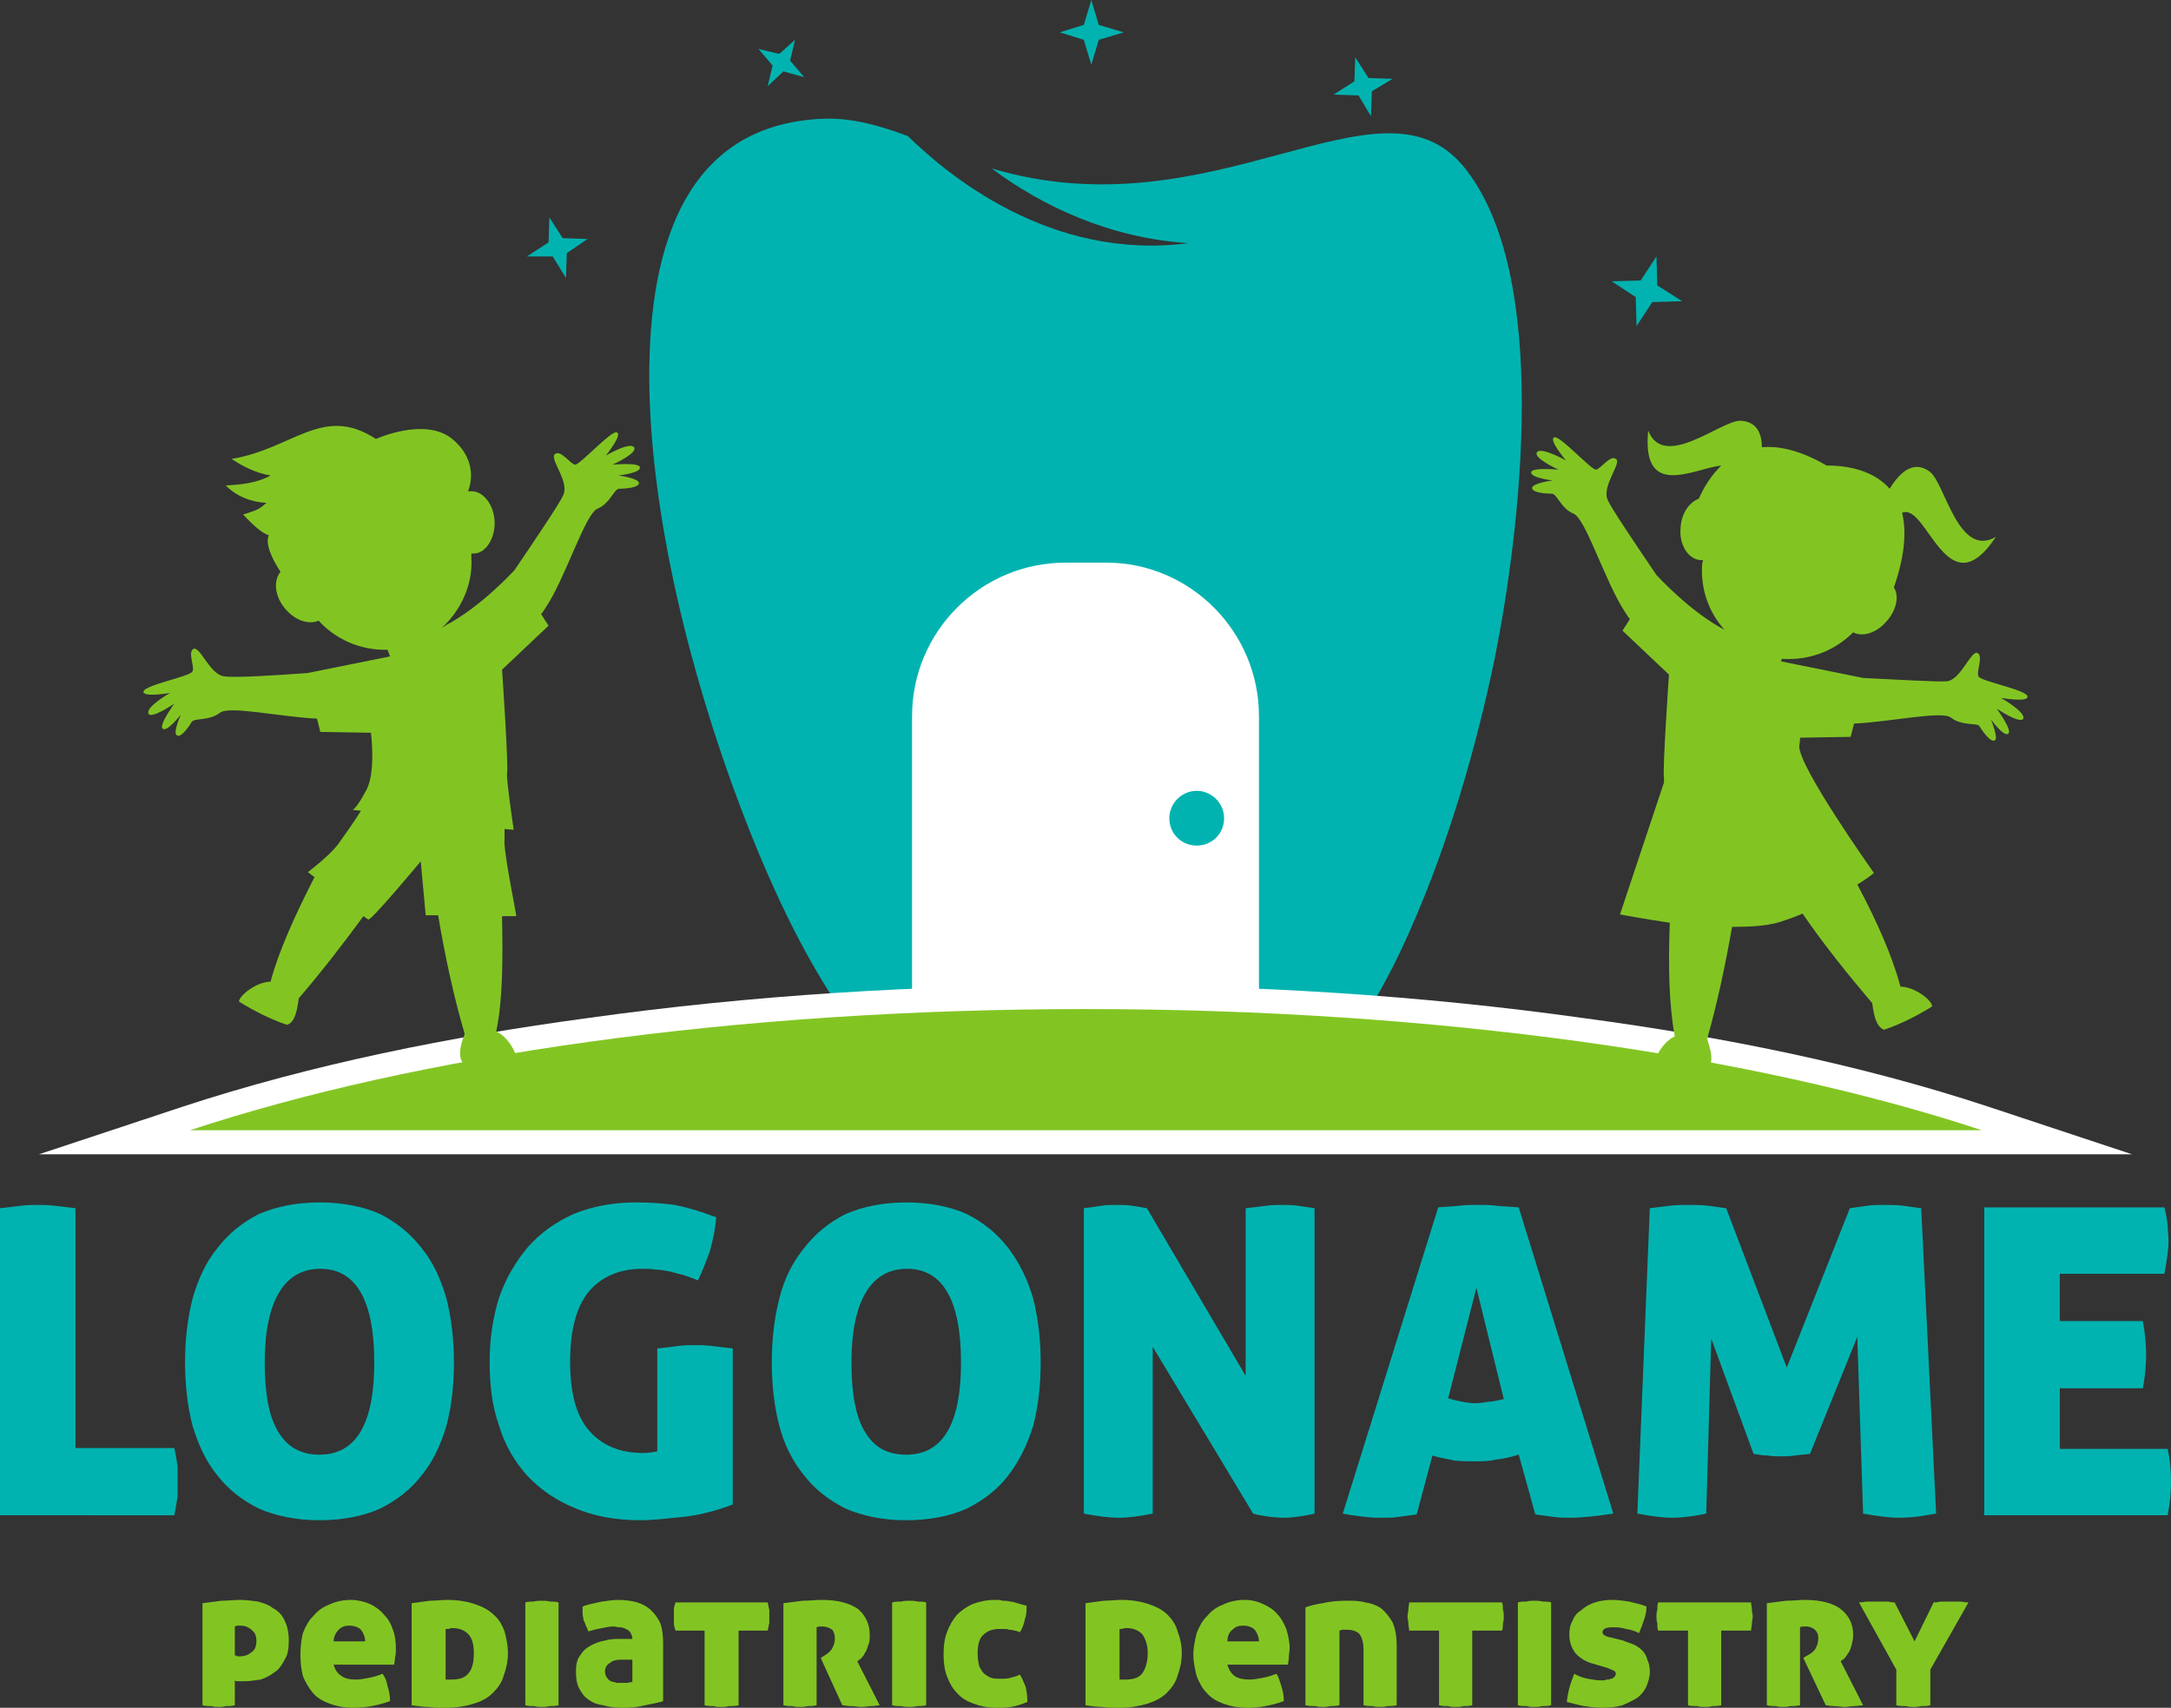 <svg xmlns="http://www.w3.org/2000/svg" id="Layer_2" viewBox="0 0 1442.91 1135.14"><rect x="0" y="0" width="1442.91" height="1135.14" fill="#333333" stroke="none"/><defs><style>      .cls-1 {        fill: #fff;      }      .cls-1, .cls-2, .cls-3 {        fill-rule: evenodd;      }      .cls-2, .cls-4 {        fill: #82c523;      }      .cls-5, .cls-3 {        fill: #01b3b0;      }    </style></defs><g id="object"><g><path class="cls-4" d="M156.09,1100.39c.55,0,1.1,0,1.65.55h1.65c3.31,0,6.07-1.1,7.72-2.76,2.21-1.1,3.31-3.86,3.31-7.72,0-3.31-1.1-5.52-3.31-7.17-1.65-1.65-4.41-2.76-7.17-2.76h-1.65c-.55,0-1.1,0-2.21.55v19.3ZM134.58,1065.64c3.86-.55,8.27-1.1,12.69-1.65,3.86,0,8.27-.55,12.13-.55s8.27.55,12.13,1.1c3.86,1.1,7.17,2.21,9.93,4.41,3.31,1.65,6.07,4.41,7.72,8.27,1.65,3.31,2.76,7.72,2.76,13.24,0,4.96-.55,9.38-2.76,12.69-1.65,3.31-3.86,6.62-6.62,8.27-2.76,2.21-6.07,3.86-9.38,4.96-3.86.55-7.17,1.1-11.03,1.1h-3.86c-1.1,0-1.65,0-2.21-.55v16.55c-2.21.55-3.86.55-6.07.55-1.65.55-3.31.55-4.41.55-1.65,0-3.31,0-4.96-.55-1.65,0-3.86,0-6.07-.55v-67.84ZM221.73,1106.45c1.1,3.86,2.76,6.07,5.52,7.72,2.21,1.65,5.52,2.21,9.38,2.21,2.76,0,5.52-.55,8.27-1.1,3.31-.55,6.62-1.65,9.38-2.76,1.65,2.21,2.76,4.96,3.31,8.27,1.1,3.31,1.65,6.62,1.65,9.93-7.72,2.76-16,4.41-24.27,4.41-6.07,0-11.58-1.1-16-2.76-4.41-1.65-8.27-3.86-11.03-7.17-2.76-3.31-4.96-7.17-6.62-11.03-1.1-4.41-1.65-9.38-1.65-14.34s.55-9.93,1.65-14.34c1.65-4.41,3.86-8.27,6.62-11.03,2.76-3.31,6.07-6.07,10.48-7.72,4.41-2.21,9.38-3.31,14.89-3.31,4.41,0,8.83,1.1,12.69,2.76,3.31,1.65,6.62,3.86,8.83,6.62,2.76,2.76,4.96,6.07,6.07,9.93,1.65,3.86,2.21,8.27,2.21,12.69,0,2.21,0,4.41-.55,6.07,0,2.21-.55,3.86-.55,4.96h-40.26ZM232.21,1080.53c-2.76,0-4.96.55-7.17,2.76-1.65,1.65-3.31,4.41-3.31,7.72h20.96c0-2.76-1.1-5.52-2.76-7.72-1.65-1.65-4.41-2.76-7.72-2.76h0ZM297.3,1063.43c7.17,0,13.24,1.1,18.2,2.76,4.96,1.65,9.38,3.86,12.69,7.17,3.31,2.76,5.52,6.62,7.17,11.03,1.1,4.41,2.21,8.83,2.21,14.34s-1.1,10.48-2.76,14.89c-1.1,4.41-3.86,8.27-7.17,11.58-3.31,3.31-7.17,5.52-12.69,7.17-4.96,1.65-11.58,2.76-18.75,2.76-4.41,0-8.27,0-11.58-.55-3.31,0-7.17-.55-11.03-1.1v-67.84c3.86-.55,7.72-1.1,12.13-1.65,3.86,0,7.72-.55,11.58-.55h0ZM296.19,1116.38h3.86c4.96,0,8.83-1.1,11.03-3.86,2.76-2.76,3.86-7.72,3.86-13.79,0-5.52-1.1-9.93-3.86-12.69-2.21-2.21-5.52-3.86-9.93-3.86-1.1,0-2.21,0-2.76.55h-2.21v33.65ZM371.21,1133.48c-2.21.55-4.41.55-6.07.55-2.21.55-3.86.55-4.96.55-1.65,0-3.31,0-4.96-.55-2.21,0-3.86,0-6.07-.55v-68.39c1.65-.55,3.86-.55,5.52-.55,1.65-.55,3.86-.55,5.52-.55s3.31,0,5.52.55c1.65,0,3.86,0,5.52.55v68.39ZM382.79,1111.42c0-4.41.55-8.27,2.76-11.03,1.65-2.76,3.86-4.96,7.17-6.62,2.76-1.65,6.07-2.76,9.38-3.31,3.31-1.1,7.17-1.1,10.48-1.1h7.72c0-1.65-.55-2.76-1.1-3.86-.55-1.1-1.65-2.21-3.31-2.76-1.1-.55-2.21-1.1-3.86-1.1s-2.76-.55-4.41-.55c-2.21,0-4.96.55-7.72,1.1-2.76.55-5.52,1.1-8.83,2.21-.55-1.65-1.1-2.76-1.65-3.86-.55-1.65-1.1-2.76-1.65-3.86,0-1.65-.55-2.76-.55-3.86v-4.96c3.86-1.65,8.27-2.21,12.69-3.31,3.86-.55,7.72-1.1,11.03-1.1,4.41,0,8.83.55,12.69,1.65,3.31,1.1,6.62,2.76,9.38,5.52,2.21,2.21,4.41,4.96,6.07,8.83,1.1,3.31,1.65,7.72,1.65,12.69v38.61c-3.31,1.1-7.17,1.65-12.13,2.76-4.41,1.1-9.38,1.65-14.89,1.65-4.41,0-8.83-.55-12.69-1.65-3.86-.55-7.17-1.65-9.93-3.86-2.76-1.65-4.41-4.41-6.07-7.17-1.65-3.31-2.21-6.62-2.21-11.03h0ZM413.68,1118.59h3.31c1.65-.55,2.76-.55,3.31-.55v-14.89h-7.17c-3.31,0-6.07.55-7.72,2.21-2.21,1.1-3.31,3.31-3.31,5.52,0,1.65.55,3.31,1.1,3.86.55,1.1,1.65,2.21,2.76,2.76,1.65.55,2.76.55,3.86,1.1h3.86ZM468.28,1083.84h-19.3c-.55-1.65-1.1-3.31-1.1-4.96v-8.83c0-1.65.55-3.31,1.1-4.96h61.22c.55,1.65.55,3.31,1.1,4.96v8.83c-.55,1.65-.55,3.31-1.1,4.96h-19.3v49.64c-2.76.55-4.41.55-6.62.55-1.65.55-3.31.55-4.96.55s-3.31,0-4.96-.55c-1.65,0-3.86,0-6.07-.55v-49.64ZM520.68,1065.64c3.86-.55,8.27-1.1,12.69-1.65,4.41,0,8.83-.55,12.69-.55,11.03,0,18.75,2.21,24.27,6.07,4.96,4.41,7.72,9.93,7.72,17.1,0,2.76,0,4.96-1.1,7.17-.55,1.65-1.1,3.86-2.21,4.96-.55,1.65-1.65,2.76-2.76,3.86-.55.55-1.65,1.1-2.21,1.65l14.89,29.23c-1.65,0-3.31.55-5.52.55s-4.41.55-6.62.55-4.41-.55-7.17-.55c-2.21,0-3.86-.55-5.52-.55l-14.34-31.44,1.65-1.1c2.76-1.65,4.96-3.31,6.07-5.52,1.1-2.21,1.65-3.86,1.65-6.62,0-2.21-.55-3.86-1.65-5.52-1.65-1.1-3.86-2.21-6.62-2.21-1.65,0-2.76,0-3.86.55v51.85c-2.21.55-4.41.55-6.07.55-2.21.55-3.86.55-4.96.55-1.65,0-3.31,0-4.96-.55-1.65,0-3.86,0-6.07-.55v-67.84ZM615.55,1133.48c-2.21.55-4.41.55-6.07.55-2.21.55-3.86.55-4.96.55-1.65,0-3.31,0-5.52-.55-1.65,0-3.86,0-6.07-.55v-68.39c2.21-.55,3.86-.55,6.07-.55,1.65-.55,3.86-.55,5.52-.55s3.31,0,5.52.55c1.65,0,3.86,0,5.52.55v68.39ZM627.14,1099.28c0-4.96.55-9.93,2.21-14.34,1.65-4.41,3.86-8.27,6.62-11.58,2.76-2.76,6.62-5.52,10.48-7.17,4.41-1.65,9.38-2.76,14.89-2.76,1.65,0,3.31,0,4.96.55,1.65,0,3.31,0,4.96.55,1.65,0,3.31.55,4.96,1.1,1.65.55,3.86,1.1,6.07,1.65,0,3.31,0,6.07-1.1,8.83-.55,3.31-1.65,6.07-3.31,8.83-1.1-.55-2.76-1.1-3.86-1.1-1.1-.55-2.21-.55-3.31-.55-1.1-.55-2.21-.55-3.31-.55h-3.31c-3.86,0-7.72,1.1-10.48,3.86-2.76,2.21-3.86,6.62-3.86,12.69,0,3.31.55,6.07,1.1,8.27,1.1,2.21,2.21,3.86,3.31,4.96,1.65,1.1,2.76,2.21,4.96,2.76,1.65.55,3.31.55,5.52.55,2.76,0,4.96,0,6.62-.55,2.21-.55,4.41-1.1,6.62-2.21,1.65,2.76,2.76,5.52,3.86,8.27.55,2.76,1.1,6.07,1.1,9.93-3.86,1.65-7.72,2.76-11.03,3.31-3.31.55-6.62.55-9.93.55-5.52,0-10.48-1.1-14.89-2.76-4.41-1.65-8.27-3.86-11.03-7.17-2.76-2.76-4.96-6.62-6.62-11.03-1.65-4.41-2.21-9.38-2.21-14.89h0ZM745.17,1063.43c7.17,0,13.24,1.1,18.2,2.76,4.96,1.65,9.38,3.86,12.69,7.17,2.76,2.76,5.52,6.62,6.62,11.03,1.65,4.41,2.76,8.83,2.76,14.34s-1.1,10.48-2.76,14.89c-1.1,4.41-3.86,8.27-7.17,11.58-3.31,3.31-7.72,5.52-12.69,7.17-5.52,1.65-11.58,2.76-18.75,2.76-4.41,0-8.27,0-11.58-.55-3.86,0-7.17-.55-11.03-1.1v-67.84c3.86-.55,7.72-1.1,12.13-1.65,3.86,0,7.72-.55,11.58-.55h0ZM744.07,1116.38h3.86c4.96,0,8.83-1.1,11.03-3.86,2.21-2.76,3.86-7.72,3.86-13.79,0-5.52-1.65-9.93-3.86-12.69-2.21-2.21-5.52-3.86-9.93-3.86-1.1,0-2.21,0-3.31.55h-1.65v33.65ZM815.78,1106.45c1.1,3.86,2.76,6.07,4.96,7.72,2.76,1.65,6.07,2.21,9.93,2.21,2.21,0,5.52-.55,8.27-1.1,3.31-.55,6.62-1.65,9.38-2.76,1.65,2.21,2.21,4.96,3.31,8.27,1.1,3.31,1.65,6.62,1.65,9.93-7.72,2.76-16,4.41-24.27,4.41-6.07,0-11.58-1.1-16-2.76-4.41-1.65-8.27-3.86-11.03-7.17-3.31-3.31-4.96-7.17-6.62-11.03-1.1-4.41-2.21-9.38-2.21-14.34s1.1-9.93,2.21-14.34c1.65-4.41,3.86-8.27,6.62-11.03,2.76-3.31,6.07-6.07,10.48-7.72,4.41-2.21,9.38-3.31,14.89-3.31,4.41,0,8.83,1.1,12.13,2.76,3.86,1.65,7.17,3.86,9.38,6.62,2.76,2.76,4.41,6.07,6.07,9.93,1.1,3.86,2.21,8.27,2.21,12.69,0,2.21-.55,4.41-.55,6.07,0,2.21-.55,3.86-.55,4.96h-40.26ZM826.25,1080.53c-2.76,0-4.96.55-7.17,2.76-2.21,1.65-3.31,4.41-3.31,7.72h20.96c0-2.76-1.1-5.52-2.76-7.72-1.65-1.65-4.41-2.76-7.72-2.76h0ZM895.75,1063.98c3.86,0,7.72,0,11.58,1.1,3.86.55,7.17,1.65,10.48,3.86,2.76,2.21,5.52,5.52,7.72,9.38,1.65,3.86,2.76,8.83,2.76,15.44v39.71c-2.21.55-4.41.55-6.07.55-2.21.55-3.86.55-4.96.55-1.65,0-3.31,0-4.96-.55-2.21,0-3.86,0-6.07-.55v-36.96c0-4.96-1.1-8.27-2.76-10.48-1.65-1.65-4.41-2.76-8.27-2.76h-3.31c-1.1.55-1.65.55-1.65.55v49.64c-2.21.55-4.41.55-6.07.55-2.21.55-3.86.55-4.96.55-1.65,0-3.31,0-4.96-.55-2.21,0-4.41,0-6.62-.55v-65.09c3.31-1.1,7.17-2.21,11.58-2.76,4.41-1.1,9.93-1.65,16.55-1.65h0ZM956.43,1083.84h-19.86c0-1.65-.55-3.31-.55-4.96s-.55-2.76-.55-4.41.55-2.76.55-4.41.55-3.31.55-4.96h61.78c.55,1.65.55,3.31.55,4.96.55,1.65.55,2.76.55,4.41s0,2.76-.55,4.41c0,1.65,0,3.31-.55,4.96h-19.86v49.64c-2.21.55-4.41.55-6.07.55-1.65.55-3.31.55-4.96.55s-3.31,0-4.96-.55c-2.21,0-3.86,0-6.07-.55v-49.64ZM1030.89,1133.48c-2.21.55-4.41.55-6.07.55-1.65.55-3.86.55-4.96.55-1.65,0-3.31,0-4.96-.55-2.21,0-3.86,0-6.07-.55v-68.39c1.65-.55,3.86-.55,5.52-.55,2.21-.55,3.86-.55,5.52-.55s3.31,0,5.52.55c1.65,0,3.86,0,5.52.55v68.39ZM1078.87,1090.46c2.21,1.1,4.96,1.65,7.17,2.76,2.21,1.1,3.86,2.21,5.52,3.86,1.65,1.65,2.76,3.86,3.31,6.07,1.1,2.21,1.65,4.96,1.65,8.27s-1.1,6.62-2.21,9.38c-1.1,2.76-3.31,5.52-6.07,7.72-2.76,1.65-6.07,3.31-9.93,4.96-3.86,1.1-8.27,1.65-13.79,1.65-3.86,0-7.72-.55-11.58-1.1-3.31-.55-7.17-1.65-11.58-2.76.55-6.07,2.21-12.13,4.96-18.75,2.76,1.65,6.07,2.76,8.83,3.31,3.31.55,6.07,1.1,9.38,1.1,1.1,0,2.21,0,3.31-.55,1.1,0,2.21,0,2.76-.55,1.1,0,1.65-.55,2.21-1.1s1.1-1.1,1.1-2.21-.55-1.65-1.65-2.21c-1.1-.55-2.76-1.1-3.86-1.65l-9.38-2.76c-4.41-1.1-8.27-3.31-11.58-6.62-2.76-3.31-4.41-7.72-4.41-12.69,0-3.86.55-6.62,2.21-9.38,1.1-3.31,3.31-5.52,6.07-7.17,2.21-2.21,5.52-3.86,8.83-4.96,3.31-1.1,7.17-1.65,11.58-1.65,3.31,0,7.17.55,11.03,1.1,3.86,1.1,7.72,1.65,11.58,3.31,0,2.76-.55,5.52-1.65,8.83-1.1,3.31-2.21,6.07-3.31,8.82-2.21-1.1-4.96-2.21-8.83-2.76-3.31-1.1-6.07-1.1-8.83-1.1-4.41,0-6.62,1.1-6.62,3.31,0,1.1.55,1.65,1.65,2.21,1.1.55,2.21,1.1,3.31,1.1l8.83,2.21ZM1121.9,1083.84h-19.86c-.55-1.65-.55-3.31-.55-4.96-.55-1.65-.55-2.76-.55-4.41s0-2.76.55-4.41c0-1.65,0-3.31.55-4.96h61.78c0,1.65.55,3.31.55,4.96s.55,2.76.55,4.41-.55,2.76-.55,4.41-.55,3.31-.55,4.96h-19.86v49.64c-2.21.55-4.41.55-6.07.55-1.65.55-3.31.55-4.96.55s-3.31,0-4.96-.55c-2.21,0-3.86,0-6.07-.55v-49.64ZM1174.3,1065.64c3.86-.55,8.27-1.1,12.69-1.65,4.41,0,8.83-.55,12.69-.55,10.48,0,18.75,2.21,23.72,6.07,5.52,4.41,8.27,9.93,8.27,17.1,0,2.76-.55,4.96-1.1,7.17-.55,1.65-1.1,3.86-2.21,4.96-1.1,1.65-1.65,2.76-2.76,3.86-1.1.55-1.65,1.1-2.21,1.65l14.89,29.23c-1.65,0-3.86.55-6.07.55s-3.86.55-6.07.55-4.96-.55-7.17-.55-4.41-.55-5.52-.55l-14.89-31.44,1.65-1.1c3.31-1.65,5.52-3.31,6.62-5.52,1.1-2.21,1.65-3.86,1.65-6.62,0-2.21-.55-3.86-2.21-5.52-1.1-1.1-3.31-2.21-6.07-2.21-1.65,0-3.31,0-3.86.55v51.85c-2.76.55-4.41.55-6.62.55-1.65.55-3.31.55-4.96.55-1.1,0-2.76,0-4.41-.55-2.21,0-3.86,0-6.07-.55v-67.84ZM1285.16,1065.09c1.1,0,2.21,0,4.41-.55h13.79c2.76.55,3.86.55,4.96.55l-25.37,44.68v23.72c-2.21.55-4.41.55-6.07.55-2.21.55-3.86.55-4.96.55-1.65,0-3.31,0-4.96-.55-2.21,0-4.41,0-6.62-.55v-23.72l-24.82-44.68c.55,0,2.21,0,4.96-.55h14.34c2.21.55,3.86.55,4.41.55l13.24,25.92,12.69-25.92Z"></path><path class="cls-3" d="M766.69,551.02c9.93,18.75,14.89,46.88,18.75,67.84,4.96,26.48,11.03,61.78,27.03,83.29,16,21.51,33.65,27.58,56.81,14.34,28.68-16.55,55.16-68.95,68.39-99.28,24.82-56.26,43.02-118.59,55.71-179.26,17.1-85.49,38.06-256.48-20.96-327.63-55.71-66.74-165.47,45.78-313.29,1.65,33.09,24.82,78.32,46.33,130.72,49.64-92.11,12.13-161.06-46.33-186.43-71.15-17.65-6.62-36.4-12.13-55.16-11.58-102.04,3.31-119.69,102.59-116.38,189.74,3.86,92.66,32.54,198.57,66.74,284.61,15.44,38.61,34.2,78.87,57.36,113.62,10.48,15.44,32.54,44.68,51.3,49.64,20.41,4.96,30.89-7.72,36.96-27.58,2.21-6.07,3.86-12.13,5.52-18.2,3.31-11.03,6.62-22.06,10.48-33.09,6.07-18.75,62.88-166.57,106.45-86.6h0Z"></path><path class="cls-1" d="M708.22,373.97h27.03c55.71,0,101.49,45.78,101.49,102.04v226.7h-230.56v-226.7c0-56.26,45.78-102.04,102.04-102.04h0Z"></path><path class="cls-1" d="M721.46,654.72c110.87,0,221.73,6.62,331.49,22.06,90.46,12.13,182.57,30.34,269.17,59.02l94.87,31.44H25.92l94.87-31.44c87.15-28.68,179.26-46.88,269.17-59.02,109.76-15.44,221.18-22.06,331.49-22.06h0Z"></path><path class="cls-2" d="M721.46,670.71c233.87,0,445.67,30.89,595.7,80.53H126.31c150.03-49.64,361.28-80.53,595.15-80.53h0Z"></path><path class="cls-2" d="M1258.69,390.51c3.86,5.52,1.65,15.44-4.96,22.61-6.62,7.72-16,10.48-22.06,7.17-12.13,12.13-28.68,18.75-46.88,17.65h-.55l-.55,1.65,54.61,11.03c22.06,1.1,49.64,2.76,55.71,2.21,9.38-1.1,16-20.96,20.41-18.75,3.86,2.21-1.1,12.69.55,15.44,1.1,3.31,31.44,8.83,32.54,13.24,1.1,4.41-17.65,1.1-17.65,1.1,0,0,16.55,9.38,14.89,13.79-2.21,3.86-17.65-6.62-17.65-6.62,0,0,10.48,14.34,7.72,16.55-2.76,2.76-11.58-9.38-11.58-9.38,0,0,4.96,12.13,2.76,13.79-2.76,2.21-8.83-6.62-10.48-9.38-1.1-2.21-11.58,0-18.75-5.52-5.52-4.96-40.26,2.76-64.53,3.86l-2.21,8.82-33.65.55s0,2.21-.55,5.52c-.55,13.79,49.64,84.39,49.64,84.39,0,0-3.86,3.31-11.03,7.72,13.24,24.82,23.17,47.44,28.68,67.84,9.38,0,21.51,9.38,20.96,13.24-9.93,6.07-20.41,11.58-31.99,15.44-4.96-2.21-6.62-8.83-7.72-17.65-15.44-18.2-31.99-38.61-46.33-59.57-4.96,2.21-9.93,3.86-14.89,5.52-8.82,2.76-20.41,3.31-31.99,3.31-4.41,25.37-9.93,51.3-16.55,74.46,2.76,8.27,4.41,15.44.55,19.31-11.58,1.65-23.72,1.1-35.3,0-2.21-3.31,4.41-17.1,13.24-20.96-3.86-20.96-4.41-46.88-3.31-75.57-18.75-2.76-33.09-5.52-33.09-5.52l29.23-87.7v-3.31c-1.1-4.41,3.31-68.39,3.31-68.39l-30.89-29.23,4.96-7.72c-1.1-1.1-1.65-2.21-2.76-3.86-13.24-19.31-26.48-62.88-34.75-66.19-8.27-3.31-11.03-13.24-14.34-13.24s-13.24-.55-13.24-3.86c.55-3.31,13.79-4.96,13.79-4.96,0,0-14.89-1.65-14.34-5.52.55-3.31,18.2-1.65,18.2-1.65,0,0-17.1-7.72-14.34-11.58,2.76-3.86,19.3,5.52,19.3,5.52,0,0-12.13-14.34-7.72-15.44,3.86-1.1,24.27,21.51,27.58,21.51,3.31-.55,9.38-9.93,13.24-7.17,4.41,2.21-9.38,17.65-5.52,27.03,2.21,5.52,19.86,31.44,32.54,50.19,0,0,22.06,24.27,45.23,36.4h0c-10.48-11.58-16-27.03-14.89-43.57,0-1.1.55-1.65.55-2.76h-1.65c-8.27-.55-14.34-10.48-13.24-21.51.55-9.93,6.07-17.1,12.13-19.31,3.31-7.72,8.27-15.44,14.89-22.06-18.75,2.21-52.95,22.61-48.54-23.17,10.48,26.48,47.99-6.62,61.22-6.62,11.58.55,14.34,9.38,14.34,17.65,11.58-1.1,25.92,2.21,43.02,12.13,19.86,0,33.65,6.07,41.92,15.44,4.41-7.17,14.34-20.96,27.03-11.03,9.93,8.27,18.75,57.36,43.57,43.02-32.54,49.09-45.78-23.17-62.33-16,3.31,13.79,1.1,30.89-5.52,49.64h0Z"></path><path class="cls-2" d="M211.8,412.58c11.03,12.13,27.58,19.86,45.78,19.31l1.65,4.41-54.61,11.03c-22.06,1.65-49.64,3.31-55.71,2.21-9.38-1.1-16-20.41-20.41-18.2-3.86,2.21,1.1,12.13-.55,14.89-1.1,3.31-30.89,8.83-32.54,13.24-1.1,4.41,17.65,1.1,17.65,1.1,0,0-16.55,9.38-14.34,13.79,1.65,3.86,17.1-6.62,17.1-6.62,0,0-10.48,14.34-7.72,16.55,2.76,2.76,12.13-9.38,12.13-9.38,0,0-5.52,12.13-2.76,13.79,2.76,2.21,8.27-6.07,9.93-8.83,1.65-2.76,11.58-.55,18.75-6.07,6.07-4.96,40.26,2.76,64.53,3.86l2.21,8.83,33.65.55s3.31,25.37-2.76,37.51c-6.62,12.69-9.38,13.79-9.38,13.79l5.52.55c-4.41,7.17-11.58,17.1-15.44,22.61-6.62,8.27-19.86,18.2-19.86,18.2l4.41,3.31c-13.24,25.92-23.72,49.09-29.23,69.5-9.38,0-20.96,9.38-20.96,13.24,9.93,6.07,20.41,11.58,31.99,15.44,4.96-1.65,6.62-8.83,7.72-17.65,14.34-16.55,29.23-35.85,43.02-54.61,1.65,1.1,2.76,2.21,3.31,2.21,1.65,1.1,34.75-38.61,34.75-38.61l3.31,35.85h8.27c4.41,26.48,10.48,54.61,17.65,78.87-3.31,8.27-4.41,15.44-1.1,19.31,12.13,1.65,23.72,1.1,35.3,0,2.21-3.31-4.41-17.1-13.24-20.96,4.41-21.51,4.41-47.44,3.86-76.67h9.38c.55,0-8.83-44.13-7.72-51.3v-6.62l6.07.55s-4.96-33.65-4.41-37.51c1.1-4.41-3.31-68.95-3.31-68.95l30.89-29.23-4.96-7.72c1.1-1.1,1.65-2.21,2.76-3.86,13.24-19.31,26.48-62.88,34.75-66.19,8.27-3.31,11.03-13.24,14.34-13.24s13.24-.55,13.24-3.86c-.55-3.31-13.79-4.96-13.79-4.96,0,0,15.44-1.65,14.34-5.52-.55-3.31-18.2-1.65-18.2-1.65,0,0,17.1-7.72,14.34-11.58-2.76-3.86-18.75,5.52-18.75,5.52,0,0,11.58-14.34,7.17-15.44-3.86-1.1-24.27,21.51-27.58,21.51-3.31-.55-9.38-9.93-13.24-7.17-4.41,2.76,9.38,17.65,5.52,27.03-2.21,5.52-19.86,31.44-32.54,50.19,0,0-22.06,24.27-45.23,36.4l-3.31,2.21c12.69-11.58,20.96-28.68,19.86-46.88v-2.76h1.65c7.72,0,14.34-9.93,13.79-21.51-.55-11.03-7.72-20.41-16-19.86h-1.65c4.41-11.58,1.65-24.82-10.48-34.75-18.2-14.89-50.74,0-50.74,0-35.3-23.17-55.16,6.62-95.97,13.24,8.27,5.52,16.55,9.38,25.92,11.03-8.83,4.96-19.3,6.07-29.78,6.62,7.17,7.17,16.55,11.03,27.03,11.58-5.52,4.96-7.17,4.96-15.44,7.72,6.07,6.62,12.69,12.69,17.1,13.79-2.76,5.52,2.21,16,7.72,24.27-4.96,6.07-3.86,16.55,3.31,24.82,6.62,7.72,15.44,10.48,22.06,7.72h0Z"></path><path class="cls-3" d="M795.37,525.65c9.93,0,18.2,8.27,18.2,18.2,0,10.48-8.27,18.2-18.2,18.2s-18.2-7.72-18.2-18.2c0-9.93,8.27-18.2,18.2-18.2h0Z"></path><polygon class="cls-3" points="725.32 0 730.28 16.55 746.83 21.51 730.28 26.48 725.32 43.02 720.35 26.48 704.36 21.51 720.35 16.55 725.32 0"></polygon><polygon class="cls-3" points="365.14 144.51 373.97 158.3 390.51 158.85 376.72 168.23 376.17 184.78 367.35 170.44 350.25 170.44 364.59 161.06 365.14 144.51"></polygon><polygon class="cls-3" points="528.41 26.48 525.1 40.26 534.47 51.3 520.68 47.44 510.2 57.36 513.51 43.57 504.14 32.54 517.93 35.85 528.41 26.48"></polygon><polygon class="cls-3" points="1100.94 170.44 1090.46 186.43 1071.15 186.98 1087.15 197.46 1087.7 216.77 1098.18 200.77 1118.04 200.22 1101.49 189.74 1100.94 170.44"></polygon><polygon class="cls-3" points="900.72 38.06 909.54 51.85 925.54 52.4 911.75 60.67 911.2 77.22 902.92 63.43 886.38 62.88 900.17 54.05 900.72 38.06"></polygon><path class="cls-5" d="M0,803.09c4.96-.55,9.93-1.1,13.79-1.65,4.41-.55,7.72-.55,11.03-.55s7.17,0,11.58.55c4.41.55,8.83,1.1,13.79,1.65v159.4h65.64c1.1,4.41,1.65,8.83,2.21,12.13v19.86c-.55,3.31-1.1,7.72-2.21,12.69H0v-204.08ZM123,905.68c0-15.44,1.65-29.23,4.96-42.47,3.86-13.24,8.83-24.27,16.55-33.65,7.17-9.38,16.55-17.1,27.58-22.61,11.58-4.96,24.82-7.72,40.26-7.72s29.23,2.76,40.26,7.72c11.03,5.52,20.41,13.24,27.58,22.61,7.72,9.38,12.69,20.41,16.55,33.65,3.31,13.24,4.96,27.03,4.96,42.47s-1.65,29.23-4.96,41.92c-3.86,12.69-8.83,23.72-16.55,33.09-7.17,9.38-16.55,16.55-27.58,22.06-11.03,4.96-24.82,7.72-40.26,7.72s-28.68-2.76-40.26-7.72c-11.03-5.52-20.41-12.69-27.58-22.06-7.72-9.38-12.69-20.41-16.55-33.09-3.31-12.69-4.96-27.03-4.96-41.92h0ZM248.76,905.68c0-41.37-12.13-62.33-35.85-62.33s-36.96,20.96-36.96,62.33c0,20.41,2.76,35.85,8.83,45.78,6.07,10.48,15.44,15.44,27.58,15.44,24.27,0,36.4-20.41,36.4-61.22h0ZM436.84,896.3c5.52-.55,9.93-1.1,13.79-1.65,3.86-.55,7.72-.55,11.03-.55s7.17,0,11.58.55c4.96.55,9.38,1.1,13.79,1.65v103.7c-11.58,4.41-22.61,7.17-33.09,8.27-11.03,1.1-20.41,2.21-28.13,2.21-17.1,0-31.44-2.76-44.13-8.27-12.13-4.96-22.61-12.13-31.44-21.51-8.27-9.38-14.89-20.41-18.75-33.65-4.41-12.69-6.07-26.48-6.07-41.92s2.21-29.23,6.07-41.92c4.41-13.24,11.03-24.27,19.3-34.2,8.27-9.38,18.2-16.55,30.34-22.06,12.13-4.96,25.92-7.72,41.37-7.72,9.38,0,17.65.55,25.92,1.65,8.27,1.65,17.65,4.41,27.58,8.27-.55,7.72-2.21,15.44-4.41,23.17-2.76,7.17-4.96,13.24-7.72,18.75-3.86-1.65-7.17-2.76-10.48-3.86-3.31-.55-6.07-1.65-8.83-2.21-2.76-.55-6.07-1.1-8.83-1.1-2.76-.55-5.52-.55-8.83-.55-15.44,0-27.58,5.52-35.85,15.44-8.27,10.48-12.13,25.92-12.13,46.33s3.86,35.3,12.13,45.23c8.27,9.93,20.41,15.44,36.4,15.44,3.31,0,6.62-.55,9.38-1.1v-68.39ZM512.96,905.68c0-15.44,1.65-29.23,4.96-42.47,3.31-13.24,8.83-24.27,16.55-33.65,7.17-9.38,16.55-17.1,27.58-22.61,11.58-4.96,24.82-7.72,40.26-7.72s29.23,2.76,40.26,7.72c11.03,5.52,20.41,13.24,27.58,22.61,7.17,9.38,12.69,20.41,16.55,33.65,3.31,13.24,4.96,27.03,4.96,42.47s-1.65,29.23-4.96,41.92c-3.86,12.69-9.38,23.72-16.55,33.09-7.17,9.38-16.55,16.55-27.58,22.06-11.03,4.96-24.82,7.72-40.26,7.72s-28.68-2.76-40.26-7.72c-11.03-5.52-20.41-12.69-27.58-22.06-7.72-9.38-13.24-20.41-16.55-33.09-3.31-12.69-4.96-27.03-4.96-41.92h0ZM638.72,905.68c0-41.37-12.13-62.33-35.85-62.33s-36.96,20.96-36.96,62.33c0,20.41,2.76,35.85,8.83,45.78,6.07,10.48,14.89,15.44,27.58,15.44,24.27,0,36.4-20.41,36.4-61.22h0ZM720.35,803.09c4.41-.55,8.27-1.1,11.58-1.65,3.31-.55,6.62-.55,9.93-.55s7.17,0,10.48.55c3.86.55,7.17,1.1,9.93,1.65l65.64,111.42v-111.42c4.96-.55,9.38-1.1,13.79-1.65,3.86-.55,7.17-.55,10.48-.55s6.62,0,10.48.55c3.31.55,7.17,1.1,11.03,1.65v202.98c-2.21.55-4.96,1.1-8.27,1.65-3.86.55-7.72,1.1-11.58,1.1-4.96,0-9.38-.55-13.24-1.1-3.31-.55-6.07-1.1-7.72-1.65l-66.74-110.87v110.87c-8.27,1.65-16,2.76-22.61,2.76s-14.34-1.1-23.17-2.76v-202.98ZM941.53,1006.62c-4.41.55-8.27,1.1-12.13,1.65-3.31.55-6.62.55-10.48.55-3.31,0-7.17,0-11.58-.55-4.41-.55-9.38-1.1-14.89-2.21l63.43-203.53c4.96-.55,9.93-.55,13.79-1.1,4.41-.55,8.83-.55,13.24-.55,3.31,0,7.72,0,11.58.55,4.41.55,9.38.55,14.89,1.1l62.88,203.53c-11.03,1.65-20.41,2.76-28.68,2.76-3.86,0-7.17,0-11.03-.55s-8.27-1.1-12.13-1.65l-11.03-39.71c-5.52,1.65-10.48,2.76-15.44,3.31-4.41,1.1-9.38,1.1-14.34,1.1-4.41,0-8.83,0-13.24-.55-4.41-1.1-9.38-1.65-14.34-3.31l-10.48,39.16ZM981.25,856.04l-18.75,73.36c3.31,1.1,6.07,1.65,8.83,2.21,2.76.55,6.07,1.1,8.83,1.1,3.31,0,6.62-.55,9.93-1.1,2.76,0,6.07-1.1,9.38-1.65l-18.2-73.91ZM1096.53,803.09c4.41-.55,8.27-1.1,13.24-1.65,4.41-.55,8.82-.55,12.69-.55s8.27,0,12.69.55c4.41.55,8.27,1.1,12.13,1.65l40.26,105.9,41.92-105.9c3.86-.55,7.72-1.1,11.58-1.65,3.86-.55,7.72-.55,11.58-.55s8.27,0,12.13.55c4.41.55,8.27,1.1,12.13,1.65l9.93,202.98c-3.31.55-6.62,1.1-9.93,1.65-3.86.55-8.83,1.1-14.89,1.1-6.62,0-14.34-1.1-23.72-2.76l-3.86-117.48-31.44,77.77c-3.31.55-6.62.55-9.93,1.1-3.31.55-6.62.55-9.38.55s-6.07,0-8.83-.55c-3.31,0-6.07-.55-9.38-1.1l-28.13-76.67-3.31,116.38c-7.72,1.65-15.44,2.76-22.61,2.76-6.62,0-14.34-1.1-23.17-2.76l8.27-202.98ZM1426.37,900.17c0,6.62-.55,14.34-2.21,22.61h-55.16v40.26h71.7c1.65,7.72,2.21,14.89,2.21,21.51,0,7.17-.55,14.34-2.21,22.61h-121.9v-204.63h119.69c1.1,3.86,1.65,7.72,2.21,11.58,0,3.86.55,7.17.55,10.48,0,6.07-1.1,13.79-2.76,22.06h-69.5v31.44h55.16c1.65,8.27,2.21,16,2.21,22.06h0Z"></path></g></g></svg>
